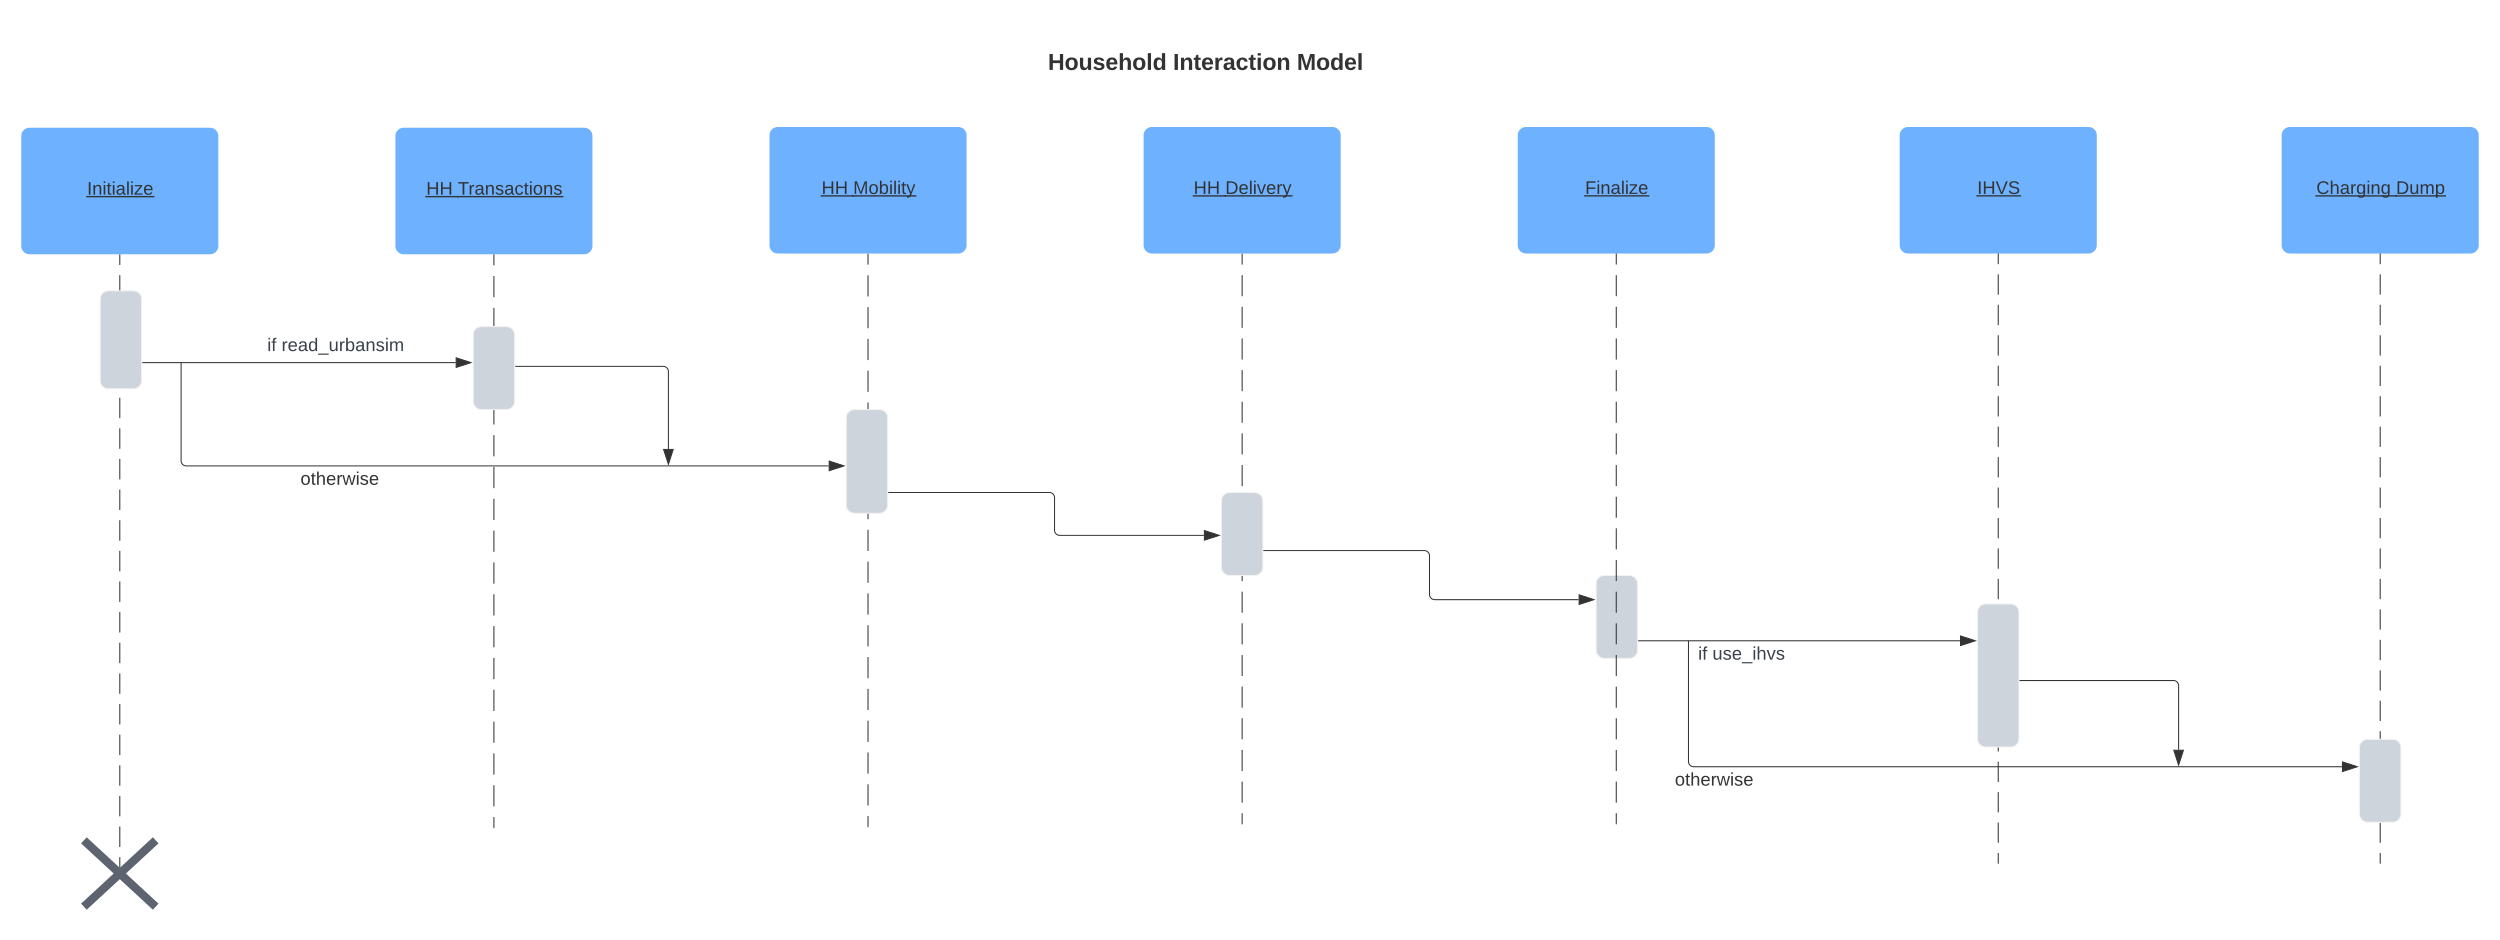 <svg xmlns="http://www.w3.org/2000/svg" xmlns:xlink="http://www.w3.org/1999/xlink" xmlns:lucid="lucid" width="2411.23" height="906.5"><g transform="translate(432.243 602.5)" lucid:page-tab-id="0_0"><path d="M-316.7-356.78v9.84m0 9.85v19.7m0 9.85v19.7m0 9.85v19.7m0 9.84v19.7m0 9.84v19.7m0 9.84v19.7m0 9.84v19.7m0 9.84v19.7m0 9.85v19.7m0 9.84v19.68m0 9.85v19.7m0 9.84v19.7m0 9.84v19.7m0 9.86v19.7m0 9.84v19.7m0 9.84v19.7m0 9.84v19.7m0 9.84v19.7m0 9.84v19.7m0 9.85v9.85" stroke="#333" fill="none"/><path d="M-316.23-356.77h-.95v-.5h.95z" stroke="#333" stroke-width=".05" fill="#333"/><path d="M-316.7 234.04v3.5" stroke="#333" fill="none"/><path d="M-335.63-314a8 8 0 0 1 8-8h24a8 8 0 0 1 8 8v78.52a8 8 0 0 1-8 8h-24a8 8 0 0 1-8-8z" stroke="#f2f2f2" fill="#ced4db"/><path d="M44.13-356.78v10.23m0 10.23v20.47m0 10.23v20.47m0 10.23v20.46m0 10.24v20.46m0 10.23v20.47m0 10.23v20.47m0 10.23v20.47m0 10.23v20.46m0 10.23v20.47m0 10.23v20.47m0 10.23v20.46m0 10.24v20.46m0 10.24v20.46m0 10.23v20.47m0 10.23v20.47m0 10.23v20.46m0 10.25v20.46m0 10.24v10.24" stroke="#333" fill="none"/><path d="M44.6-356.77h-.95v-.5h.95z" stroke="#333" stroke-width=".05" fill="#333"/><path d="M44.13 195.76v.52" stroke="#333" fill="none"/><path d="M-360 208a8 8 0 0 1 8-8h70.57a8 8 0 0 1 8 8v64a8 8 0 0 1-8 8H-352a8 8 0 0 1-8-8z" fill="none"/><path d="M-351.34 208l69.26 64m0-64l-69.26 64" stroke="#5d646f" stroke-width="8" fill="none"/><path d="M24.13-279.48a8 8 0 0 1 8-8h24a8 8 0 0 1 8 8v64a8 8 0 0 1-8 8h-24a8 8 0 0 1-8-8z" stroke="#f2f2f2" fill="#ced4db"/><path d="M404.96-357.5v10.23m0 10.23v20.45m0 10.24v20.46m0 10.23v20.46m0 10.2v20.47m0 10.23v20.46m0 10.22v20.46m0 10.23v20.46m0 10.23v20.45m0 10.24v20.46m0 10.23v20.45m0 10.23v20.47m0 10.23v20.46m0 10.22v20.46m0 10.23v20.46m0 10.23V113m0 10.24v20.46m0 10.23v20.45m0 10.23v10.24" stroke="#333" fill="none"/><path d="M405.44-357.5h-.95v-.5h.94z" stroke="#333" stroke-width=".05" fill="#333"/><path d="M404.96 194.83v.5" stroke="#333" fill="none"/><path d="M383.9-199.48a8 8 0 0 1 8-8h24a8 8 0 0 1 8 8v84a8 8 0 0 1-8 8h-24a8 8 0 0 1-8-8z" stroke="#f2f2f2" fill="#ced4db"/><path d="M-411.74-471.28a8 8 0 0 1 8-8h174.07a8 8 0 0 1 8 8v106a8 8 0 0 1-8 8h-174.07a8 8 0 0 1-8-8z" stroke="#000" stroke-opacity="0" fill="#6db1ff"/><use xlink:href="#a" transform="matrix(1,0,0,1,-403.743,-471.282) translate(55.5 56.556)"/><path d="M-50.9-471.28a8 8 0 0 1 8-8h174.07a8 8 0 0 1 8 8v106a8 8 0 0 1-8 8H-42.9a8 8 0 0 1-8-8z" stroke="#000" stroke-opacity="0" fill="#6db1ff"/><use xlink:href="#b" transform="matrix(1,0,0,1,-42.909,-471.282) translate(21.772 56.556)"/><use xlink:href="#c" transform="matrix(1,0,0,1,-42.909,-471.282) translate(52.29 56.556)"/><path d="M309.93-472a8 8 0 0 1 8-8H492a8 8 0 0 1 8 8v106a8 8 0 0 1-8 8H317.93a8 8 0 0 1-8-8z" stroke="#000" stroke-opacity="0" fill="#6db1ff"/><use xlink:href="#b" transform="matrix(1,0,0,1,317.925,-472) translate(42.216 56.556)"/><use xlink:href="#d" transform="matrix(1,0,0,1,317.925,-472) translate(72.735 56.556)"/><path d="M-294.63-252.76H7.25" stroke="#333" fill="none"/><path d="M-294.62-252.3h-.5v-.94h.5z" stroke="#333" stroke-width=".05" fill="#333"/><path d="M22-252.76l-14.26 4.63v-9.27z" stroke="#333" fill="#333"/><use xlink:href="#e" transform="matrix(1,0,0,1,-174.478,-278.097) translate(0.005 14.222)"/><use xlink:href="#f" transform="matrix(1,0,0,1,-174.478,-278.097) translate(13.783 14.222)"/><path d="M765.8-357.5v10.18m0 10.17v20.35m0 10.18v20.35m0 10.18v20.36m0 10.18v20.35m0 10.17v20.35m0 10.18v20.35m0 10.18v20.35m0 10.17v20.36m0 10.18v20.36m0 10.17v20.36m0 10.18v20.35m0 10.17v20.35m0 10.18v20.35m0 10.18v20.35m0 10.17v20.36m0 10.18v20.36m0 10.17v20.36m0 10.18v10.18" stroke="#333" fill="none"/><path d="M766.27-357.5h-.95v-.5h.95z" stroke="#333" stroke-width=".05" fill="#333"/><path d="M765.8 192v.52" stroke="#333" fill="none"/><path d="M670.76-472a8 8 0 0 1 8-8h174.07a8 8 0 0 1 8 8v106a8 8 0 0 1-8 8H678.76a8 8 0 0 1-8-8z" stroke="#000" stroke-opacity="0" fill="#6db1ff"/><use xlink:href="#b" transform="matrix(1,0,0,1,678.759,-472) translate(40.241 56.556)"/><use xlink:href="#g" transform="matrix(1,0,0,1,678.759,-472) translate(70.759 56.556)"/><path d="M1031.6-472a8 8 0 0 1 8-8h174.07a8 8 0 0 1 8 8v106a8 8 0 0 1-8 8H1039.6a8 8 0 0 1-8-8z" stroke="#000" stroke-opacity="0" fill="#6db1ff"/><use xlink:href="#h" transform="matrix(1,0,0,1,1039.593,-472) translate(56.981 56.556)"/><path d="M424.9-127.48h154.94a5 5 0 0 1 5 5v31.34a5 5 0 0 0 5 5H728.9" stroke="#333" fill="none"/><path d="M424.9-127h-.5v-.96h.5z" stroke="#333" stroke-width=".05" fill="#333"/><path d="M743.68-86.14L729.4-81.5v-9.28z" stroke="#333" fill="#333"/><path d="M745.8-119.48a8 8 0 0 1 8-8h24a8 8 0 0 1 8 8v64a8 8 0 0 1-8 8h-24a8 8 0 0 1-8-8z" stroke="#f2f2f2" fill="#ced4db"/><path d="M65.13-249.14h142.3a5 5 0 0 1 5 5v74.6" stroke="#333" fill="none"/><path d="M65.14-248.67h-.5v-.95h.5z" stroke="#333" stroke-width=".05" fill="#333"/><path d="M212.43-154.76l-4.64-14.27h9.26z" stroke="#333" fill="#333"/><path d="M786.8-71.48h154.7a5 5 0 0 1 5 5v37.34a5 5 0 0 0 5 5h138.82" stroke="#333" fill="none"/><path d="M786.8-71h-.5v-.96h.5z" stroke="#333" stroke-width=".05" fill="#333"/><path d="M1105.1-24.14l-14.28 4.63v-9.28z" stroke="#333" fill="#333"/><path d="M1107.2-39.48a8 8 0 0 1 8-8h24a8 8 0 0 1 8 8v64a8 8 0 0 1-8 8h-24a8 8 0 0 1-8-8z" stroke="#f2f2f2" fill="#ced4db"/><path d="M1126.63-357.5v10.18m0 10.17v20.35m0 10.18v20.35m0 10.18v20.36m0 10.18v20.35m0 10.17v20.35m0 10.18v20.35m0 10.18v20.35m0 10.17v20.36m0 10.18v20.36m0 10.17v20.36m0 10.18v20.35m0 10.17v20.35m0 10.18v20.35m0 10.18v20.35m0 10.17v20.36m0 10.18v20.36m0 10.17v20.36m0 10.18v10.18" stroke="#333" fill="none"/><path d="M1127.1-357.5h-.94v-.5h.94z" stroke="#333" stroke-width=".05" fill="#333"/><path d="M1126.63 192v.52" stroke="#333" fill="none"/><path d="M1400-472a8 8 0 0 1 8-8h174.08a8 8 0 0 1 8 8v106a8 8 0 0 1-8 8H1408a8 8 0 0 1-8-8z" stroke="#000" stroke-opacity="0" fill="#6db1ff"/><use xlink:href="#i" transform="matrix(1,0,0,1,1408,-472) translate(66.784 56.556)"/><path d="M1495.04-357.5v9.8m0 9.78v19.6m0 9.78v19.58m0 9.8v19.58m0 9.8v19.58m0 9.8v19.57m0 9.8v19.58m0 9.8v19.57m0 9.8v19.58m0 9.8v19.58m0 9.8v19.58m0 9.78v19.6m0 9.78V4.8m0 9.8v19.58m0 9.8v19.58m0 9.8v19.57m0 9.8v19.58m0 9.8v19.58m0 9.8v19.58m0 9.8v19.57m0 9.8v9.8" stroke="#333" fill="none"/><path d="M1495.5-357.5h-.94v-.5h.95z" stroke="#333" stroke-width=".05" fill="#333"/><path d="M1495.04 230v.52" stroke="#333" fill="none"/><path d="M1768.4-472a8 8 0 0 1 8-8h174.08a8 8 0 0 1 8 8v106a8 8 0 0 1-8 8H1776.4a8 8 0 0 1-8-8z" stroke="#000" stroke-opacity="0" fill="#6db1ff"/><use xlink:href="#j" transform="matrix(1,0,0,1,1776.407,-472) translate(25.401 56.556)"/><use xlink:href="#k" transform="matrix(1,0,0,1,1776.407,-472) translate(102.29 56.556)"/><path d="M1863.44-357.5v9.8m0 9.78v19.6m0 9.78v19.58m0 9.8v19.58m0 9.8v19.58m0 9.8v19.57m0 9.8v19.58m0 9.8v19.57m0 9.8v19.58m0 9.8v19.58m0 9.8v19.58m0 9.78v19.6m0 9.78V4.8m0 9.8v19.58m0 9.8v19.58m0 9.8v19.57m0 9.8v19.58m0 9.8v19.58m0 9.8v19.58m0 9.8v19.57m0 9.8v9.8" stroke="#333" fill="none"/><path d="M1863.92-357.5h-.95v-.5h.95z" stroke="#333" stroke-width=".05" fill="#333"/><path d="M1863.44 230v.52" stroke="#333" fill="none"/><path d="M1475.04-12a8 8 0 0 1 8-8h24a8 8 0 0 1 8 8v122a8 8 0 0 1-8 8h-24a8 8 0 0 1-8-8z" stroke="#f2f2f2" fill="#ced4db"/><path d="M1516.04 53.86H1664a5 5 0 0 1 5 5v61.76" stroke="#333" fill="none"/><path d="M1516.05 54.33h-.5v-.95h.5z" stroke="#333" stroke-width=".05" fill="#333"/><path d="M1669 135.38l-4.63-14.26h9.27z" stroke="#333" fill="#333"/><path d="M1843.44 118.52a8 8 0 0 1 8-8h24a8 8 0 0 1 8 8v64a8 8 0 0 1-8 8h-24a8 8 0 0 1-8-8z" stroke="#f2f2f2" fill="#ced4db"/><path d="M-257.57-252.26v94.12a5 5 0 0 0 5 5H367M-257.57-252.25v-.5" stroke="#333" fill="none"/><path d="M381.77-153.14l-14.26 4.63v-9.28z" stroke="#333" fill="#333"/><use xlink:href="#l" transform="matrix(1,0,0,1,-152.317,-149.143) translate(0 14.222)"/><use xlink:href="#m" transform="matrix(1,0,0,1,-152.317,-149.143) translate(9.877 14.222)"/><path d="M1148.2 15.52h309.95" stroke="#333" fill="none"/><path d="M1148.22 16h-.52v-.96h.52z" stroke="#333" stroke-width=".05" fill="#333"/><path d="M1472.92 15.52l-14.27 4.63v-9.27z" stroke="#333" fill="#333"/><use xlink:href="#n" transform="matrix(1,0,0,1,1205.578,19.519) translate(0.005 14.222)"/><use xlink:href="#o" transform="matrix(1,0,0,1,1205.578,19.519) translate(13.783 14.222)"/><path d="M1196.28 16.02V132a5 5 0 0 0 5 5h625.28M1196.28 16.03v-.5" stroke="#333" fill="none"/><path d="M1841.33 137l-14.27 4.63v-9.26z" stroke="#333" fill="#333"/><g><use xlink:href="#p" transform="matrix(1,0,0,1,1183.129,141) translate(0 14.222)"/></g><g filter="url(#q)"><path d="M200-574a6 6 0 0 1 6-6h1075.2a6 6 0 0 1 6 6v60.52a6 6 0 0 1-6 6H206a6 6 0 0 1-6-6z" stroke="#000" stroke-opacity="0" stroke-width="3" fill="#fff"/></g><path d="M566.5-574a6 6 0 0 1 6-6H894a6 6 0 0 1 6 6v68a6 6 0 0 1-6 6H572.5a6 6 0 0 1-6-6z" fill="none"/><g><use xlink:href="#r" transform="matrix(1,0,0,1,578.5,-568) translate(0 32.944)"/><use xlink:href="#s" transform="matrix(1,0,0,1,578.5,-568) translate(120.617 32.944)"/><use xlink:href="#t" transform="matrix(1,0,0,1,578.5,-568) translate(240.062 32.944)"/></g><path d="M299.93-123.56a3.92 3.92 0 0 1 3.92-3.92H536a3.92 3.92 0 0 1 3.93 3.92 3.92 3.92 0 0 1-3.92 3.92H303.86a3.92 3.92 0 0 1-3.92-3.92z" stroke="#000" stroke-opacity="0" stroke-width="2" fill="#fff" fill-opacity="0"/><defs><path fill="#333" d="M33 0v-248h34V0H33" id="u"/><path fill="#333" d="M117-194c89-4 53 116 60 194h-32v-121c0-31-8-49-39-48C34-167 62-67 57 0H25l-1-190h30c1 10-1 24 2 32 11-22 29-35 61-36" id="v"/><path fill="#333" d="M24-231v-30h32v30H24zM24 0v-190h32V0H24" id="w"/><path fill="#333" d="M59-47c-2 24 18 29 38 22v24C64 9 27 4 27-40v-127H5v-23h24l9-43h21v43h35v23H59v120" id="x"/><path fill="#333" d="M141-36C126-15 110 5 73 4 37 3 15-17 15-53c-1-64 63-63 125-63 3-35-9-54-41-54-24 1-41 7-42 31l-33-3c5-37 33-52 76-52 45 0 72 20 72 64v82c-1 20 7 32 28 27v20c-31 9-61-2-59-35zM48-53c0 20 12 33 32 33 41-3 63-29 60-74-43 2-92-5-92 41" id="y"/><path fill="#333" d="M24 0v-261h32V0H24" id="z"/><path fill="#333" d="M9 0v-24l116-142H16v-24h144v24L44-24h123V0H9" id="A"/><path fill="#333" d="M100-194c63 0 86 42 84 106H49c0 40 14 67 53 68 26 1 43-12 49-29l28 8c-11 28-37 45-77 45C44 4 14-33 15-96c1-61 26-98 85-98zm52 81c6-60-76-77-97-28-3 7-6 17-6 28h103" id="B"/><g id="a"><use transform="matrix(0.049,0,0,0.049,0,0)" xlink:href="#u"/><use transform="matrix(0.049,0,0,0.049,4.938,0)" xlink:href="#v"/><use transform="matrix(0.049,0,0,0.049,14.815,0)" xlink:href="#w"/><use transform="matrix(0.049,0,0,0.049,18.716,0)" xlink:href="#x"/><use transform="matrix(0.049,0,0,0.049,23.654,0)" xlink:href="#w"/><use transform="matrix(0.049,0,0,0.049,27.556,0)" xlink:href="#y"/><use transform="matrix(0.049,0,0,0.049,37.432,0)" xlink:href="#z"/><use transform="matrix(0.049,0,0,0.049,41.333,0)" xlink:href="#w"/><use transform="matrix(0.049,0,0,0.049,45.235,0)" xlink:href="#A"/><use transform="matrix(0.049,0,0,0.049,54.123,0)" xlink:href="#B"/><path fill="#333" d="M-.9 1.23h65.8v1.3H-.9z"/></g><path fill="#333" d="M197 0v-115H63V0H30v-248h33v105h134v-105h34V0h-34" id="C"/><g id="b"><use transform="matrix(0.049,0,0,0.049,0,0)" xlink:href="#C"/><use transform="matrix(0.049,0,0,0.049,12.79,0)" xlink:href="#C"/><path fill="#333" d="M-.9 1.23h32.3v1.3H-.9z"/></g><path fill="#333" d="M127-220V0H93v-220H8v-28h204v28h-85" id="D"/><path fill="#333" d="M114-163C36-179 61-72 57 0H25l-1-190h30c1 12-1 29 2 39 6-27 23-49 58-41v29" id="E"/><path fill="#333" d="M135-143c-3-34-86-38-87 0 15 53 115 12 119 90S17 21 10-45l28-5c4 36 97 45 98 0-10-56-113-15-118-90-4-57 82-63 122-42 12 7 21 19 24 35" id="F"/><path fill="#333" d="M96-169c-40 0-48 33-48 73s9 75 48 75c24 0 41-14 43-38l32 2c-6 37-31 61-74 61-59 0-76-41-82-99-10-93 101-131 147-64 4 7 5 14 7 22l-32 3c-4-21-16-35-41-35" id="G"/><path fill="#333" d="M100-194c62-1 85 37 85 99 1 63-27 99-86 99S16-35 15-95c0-66 28-99 85-99zM99-20c44 1 53-31 53-75 0-43-8-75-51-75s-53 32-53 75 10 74 51 75" id="H"/><g id="c"><use transform="matrix(0.049,0,0,0.049,0,0)" xlink:href="#D"/><use transform="matrix(0.049,0,0,0.049,10.173,0)" xlink:href="#E"/><use transform="matrix(0.049,0,0,0.049,16.049,0)" xlink:href="#y"/><use transform="matrix(0.049,0,0,0.049,25.926,0)" xlink:href="#v"/><use transform="matrix(0.049,0,0,0.049,35.802,0)" xlink:href="#F"/><use transform="matrix(0.049,0,0,0.049,44.691,0)" xlink:href="#y"/><use transform="matrix(0.049,0,0,0.049,54.568,0)" xlink:href="#G"/><use transform="matrix(0.049,0,0,0.049,63.457,0)" xlink:href="#x"/><use transform="matrix(0.049,0,0,0.049,68.395,0)" xlink:href="#w"/><use transform="matrix(0.049,0,0,0.049,72.296,0)" xlink:href="#H"/><use transform="matrix(0.049,0,0,0.049,82.173,0)" xlink:href="#v"/><use transform="matrix(0.049,0,0,0.049,92.049,0)" xlink:href="#F"/><path fill="#333" d="M-.9 1.23h102.73v1.3H-.9z"/></g><path fill="#333" d="M240 0l2-218c-23 76-54 145-80 218h-23L58-218 59 0H30v-248h44l77 211c21-75 51-140 76-211h43V0h-30" id="I"/><path fill="#333" d="M115-194c53 0 69 39 70 98 0 66-23 100-70 100C84 3 66-7 56-30L54 0H23l1-261h32v101c10-23 28-34 59-34zm-8 174c40 0 45-34 45-75 0-40-5-75-45-74-42 0-51 32-51 76 0 43 10 73 51 73" id="J"/><path fill="#333" d="M179-190L93 31C79 59 56 82 12 73V49c39 6 53-20 64-50L1-190h34L92-34l54-156h33" id="K"/><g id="d"><use transform="matrix(0.049,0,0,0.049,0,0)" xlink:href="#I"/><use transform="matrix(0.049,0,0,0.049,14.765,0)" xlink:href="#H"/><use transform="matrix(0.049,0,0,0.049,24.642,0)" xlink:href="#J"/><use transform="matrix(0.049,0,0,0.049,34.519,0)" xlink:href="#w"/><use transform="matrix(0.049,0,0,0.049,38.42,0)" xlink:href="#z"/><use transform="matrix(0.049,0,0,0.049,42.321,0)" xlink:href="#w"/><use transform="matrix(0.049,0,0,0.049,46.222,0)" xlink:href="#x"/><use transform="matrix(0.049,0,0,0.049,51.16,0)" xlink:href="#K"/><path fill="#333" d="M-.9 1.23h61.84v1.3H-.9z"/></g><path fill="#3a414a" d="M24-231v-30h32v30H24zM24 0v-190h32V0H24" id="L"/><path fill="#3a414a" d="M101-234c-31-9-42 10-38 44h38v23H63V0H32v-167H5v-23h27c-7-52 17-82 69-68v24" id="M"/><g id="e"><use transform="matrix(0.049,0,0,0.049,0,0)" xlink:href="#L"/><use transform="matrix(0.049,0,0,0.049,3.901,0)" xlink:href="#M"/></g><path fill="#3a414a" d="M114-163C36-179 61-72 57 0H25l-1-190h30c1 12-1 29 2 39 6-27 23-49 58-41v29" id="N"/><path fill="#3a414a" d="M100-194c63 0 86 42 84 106H49c0 40 14 67 53 68 26 1 43-12 49-29l28 8c-11 28-37 45-77 45C44 4 14-33 15-96c1-61 26-98 85-98zm52 81c6-60-76-77-97-28-3 7-6 17-6 28h103" id="O"/><path fill="#3a414a" d="M141-36C126-15 110 5 73 4 37 3 15-17 15-53c-1-64 63-63 125-63 3-35-9-54-41-54-24 1-41 7-42 31l-33-3c5-37 33-52 76-52 45 0 72 20 72 64v82c-1 20 7 32 28 27v20c-31 9-61-2-59-35zM48-53c0 20 12 33 32 33 41-3 63-29 60-74-43 2-92-5-92 41" id="P"/><path fill="#3a414a" d="M85-194c31 0 48 13 60 33l-1-100h32l1 261h-30c-2-10 0-23-3-31C134-8 116 4 85 4 32 4 16-35 15-94c0-66 23-100 70-100zm9 24c-40 0-46 34-46 75 0 40 6 74 45 74 42 0 51-32 51-76 0-42-9-74-50-73" id="Q"/><path fill="#3a414a" d="M-5 72V49h209v23H-5" id="R"/><path fill="#3a414a" d="M84 4C-5 8 30-112 23-190h32v120c0 31 7 50 39 49 72-2 45-101 50-169h31l1 190h-30c-1-10 1-25-2-33-11 22-28 36-60 37" id="S"/><path fill="#3a414a" d="M115-194c53 0 69 39 70 98 0 66-23 100-70 100C84 3 66-7 56-30L54 0H23l1-261h32v101c10-23 28-34 59-34zm-8 174c40 0 45-34 45-75 0-40-5-75-45-74-42 0-51 32-51 76 0 43 10 73 51 73" id="T"/><path fill="#3a414a" d="M117-194c89-4 53 116 60 194h-32v-121c0-31-8-49-39-48C34-167 62-67 57 0H25l-1-190h30c1 10-1 24 2 32 11-22 29-35 61-36" id="U"/><path fill="#3a414a" d="M135-143c-3-34-86-38-87 0 15 53 115 12 119 90S17 21 10-45l28-5c4 36 97 45 98 0-10-56-113-15-118-90-4-57 82-63 122-42 12 7 21 19 24 35" id="V"/><path fill="#3a414a" d="M210-169c-67 3-38 105-44 169h-31v-121c0-29-5-50-35-48C34-165 62-65 56 0H25l-1-190h30c1 10-1 24 2 32 10-44 99-50 107 0 11-21 27-35 58-36 85-2 47 119 55 194h-31v-121c0-29-5-49-35-48" id="W"/><g id="f"><use transform="matrix(0.049,0,0,0.049,0,0)" xlink:href="#N"/><use transform="matrix(0.049,0,0,0.049,5.877,0)" xlink:href="#O"/><use transform="matrix(0.049,0,0,0.049,15.753,0)" xlink:href="#P"/><use transform="matrix(0.049,0,0,0.049,25.63,0)" xlink:href="#Q"/><use transform="matrix(0.049,0,0,0.049,35.506,0)" xlink:href="#R"/><use transform="matrix(0.049,0,0,0.049,45.383,0)" xlink:href="#S"/><use transform="matrix(0.049,0,0,0.049,55.259,0)" xlink:href="#N"/><use transform="matrix(0.049,0,0,0.049,61.136,0)" xlink:href="#T"/><use transform="matrix(0.049,0,0,0.049,71.012,0)" xlink:href="#P"/><use transform="matrix(0.049,0,0,0.049,80.889,0)" xlink:href="#U"/><use transform="matrix(0.049,0,0,0.049,90.765,0)" xlink:href="#V"/><use transform="matrix(0.049,0,0,0.049,99.654,0)" xlink:href="#L"/><use transform="matrix(0.049,0,0,0.049,103.556,0)" xlink:href="#W"/></g><path fill="#333" d="M30-248c118-7 216 8 213 122C240-48 200 0 122 0H30v-248zM63-27c89 8 146-16 146-99s-60-101-146-95v194" id="X"/><path fill="#333" d="M108 0H70L1-190h34L89-25l56-165h34" id="Y"/><g id="g"><use transform="matrix(0.049,0,0,0.049,0,0)" xlink:href="#X"/><use transform="matrix(0.049,0,0,0.049,12.79,0)" xlink:href="#B"/><use transform="matrix(0.049,0,0,0.049,22.667,0)" xlink:href="#z"/><use transform="matrix(0.049,0,0,0.049,26.568,0)" xlink:href="#w"/><use transform="matrix(0.049,0,0,0.049,30.469,0)" xlink:href="#Y"/><use transform="matrix(0.049,0,0,0.049,39.358,0)" xlink:href="#B"/><use transform="matrix(0.049,0,0,0.049,49.235,0)" xlink:href="#E"/><use transform="matrix(0.049,0,0,0.049,55.111,0)" xlink:href="#K"/><path fill="#333" d="M-.9 1.23h65.8v1.3H-.9z"/></g><path fill="#333" d="M63-220v92h138v28H63V0H30v-248h175v28H63" id="Z"/><g id="h"><use transform="matrix(0.049,0,0,0.049,0,0)" xlink:href="#Z"/><use transform="matrix(0.049,0,0,0.049,10.815,0)" xlink:href="#w"/><use transform="matrix(0.049,0,0,0.049,14.716,0)" xlink:href="#v"/><use transform="matrix(0.049,0,0,0.049,24.593,0)" xlink:href="#y"/><use transform="matrix(0.049,0,0,0.049,34.469,0)" xlink:href="#z"/><use transform="matrix(0.049,0,0,0.049,38.37,0)" xlink:href="#w"/><use transform="matrix(0.049,0,0,0.049,42.272,0)" xlink:href="#A"/><use transform="matrix(0.049,0,0,0.049,51.16,0)" xlink:href="#B"/><path fill="#333" d="M-.9 1.23h62.82v1.3H-.88z"/></g><path fill="#333" d="M137 0h-34L2-248h35l83 218 83-218h36" id="aa"/><path fill="#333" d="M185-189c-5-48-123-54-124 2 14 75 158 14 163 119 3 78-121 87-175 55-17-10-28-26-33-46l33-7c5 56 141 63 141-1 0-78-155-14-162-118-5-82 145-84 179-34 5 7 8 16 11 25" id="ab"/><g id="i"><use transform="matrix(0.049,0,0,0.049,0,0)" xlink:href="#u"/><use transform="matrix(0.049,0,0,0.049,4.938,0)" xlink:href="#C"/><use transform="matrix(0.049,0,0,0.049,17.728,0)" xlink:href="#aa"/><use transform="matrix(0.049,0,0,0.049,29.58,0)" xlink:href="#ab"/><path fill="#333" d="M-.9 1.23h43.22v1.3H-.88z"/></g><path fill="#333" d="M212-179c-10-28-35-45-73-45-59 0-87 40-87 99 0 60 29 101 89 101 43 0 62-24 78-52l27 14C228-24 195 4 139 4 59 4 22-46 18-125c-6-104 99-153 187-111 19 9 31 26 39 46" id="ac"/><path fill="#333" d="M106-169C34-169 62-67 57 0H25v-261h32l-1 103c12-21 28-36 61-36 89 0 53 116 60 194h-32v-121c2-32-8-49-39-48" id="ad"/><path fill="#333" d="M177-190C167-65 218 103 67 71c-23-6-38-20-44-43l32-5c15 47 100 32 89-28v-30C133-14 115 1 83 1 29 1 15-40 15-95c0-56 16-97 71-98 29-1 48 16 59 35 1-10 0-23 2-32h30zM94-22c36 0 50-32 50-73 0-42-14-75-50-75-39 0-46 34-46 75s6 73 46 73" id="ae"/><g id="j"><use transform="matrix(0.049,0,0,0.049,0,0)" xlink:href="#ac"/><use transform="matrix(0.049,0,0,0.049,12.79,0)" xlink:href="#ad"/><use transform="matrix(0.049,0,0,0.049,22.667,0)" xlink:href="#y"/><use transform="matrix(0.049,0,0,0.049,32.543,0)" xlink:href="#E"/><use transform="matrix(0.049,0,0,0.049,38.42,0)" xlink:href="#ae"/><use transform="matrix(0.049,0,0,0.049,48.296,0)" xlink:href="#w"/><use transform="matrix(0.049,0,0,0.049,52.198,0)" xlink:href="#v"/><use transform="matrix(0.049,0,0,0.049,62.074,0)" xlink:href="#ae"/><path fill="#333" d="M-.9 1.23H77.8v1.3H-.9z"/></g><path fill="#333" d="M84 4C-5 8 30-112 23-190h32v120c0 31 7 50 39 49 72-2 45-101 50-169h31l1 190h-30c-1-10 1-25-2-33-11 22-28 36-60 37" id="af"/><path fill="#333" d="M210-169c-67 3-38 105-44 169h-31v-121c0-29-5-50-35-48C34-165 62-65 56 0H25l-1-190h30c1 10-1 24 2 32 10-44 99-50 107 0 11-21 27-35 58-36 85-2 47 119 55 194h-31v-121c0-29-5-49-35-48" id="ag"/><path fill="#333" d="M115-194c55 1 70 41 70 98S169 2 115 4C84 4 66-9 55-30l1 105H24l-1-265h31l2 30c10-21 28-34 59-34zm-8 174c40 0 45-34 45-75s-6-73-45-74c-42 0-51 32-51 76 0 43 10 73 51 73" id="ah"/><g id="k"><use transform="matrix(0.049,0,0,0.049,0,0)" xlink:href="#X"/><use transform="matrix(0.049,0,0,0.049,12.79,0)" xlink:href="#af"/><use transform="matrix(0.049,0,0,0.049,22.667,0)" xlink:href="#ag"/><use transform="matrix(0.049,0,0,0.049,37.432,0)" xlink:href="#ah"/><path fill="#333" d="M-.9 1.23h49.1v1.3H-.9z"/></g><path fill="#333" d="M206 0h-36l-40-164L89 0H53L-1-190h32L70-26l43-164h34l41 164 42-164h31" id="ai"/><g id="m"><use transform="matrix(0.049,0,0,0.049,0,0)" xlink:href="#H"/><use transform="matrix(0.049,0,0,0.049,9.877,0)" xlink:href="#x"/><use transform="matrix(0.049,0,0,0.049,14.815,0)" xlink:href="#ad"/><use transform="matrix(0.049,0,0,0.049,24.691,0)" xlink:href="#B"/><use transform="matrix(0.049,0,0,0.049,34.568,0)" xlink:href="#E"/><use transform="matrix(0.049,0,0,0.049,40.444,0)" xlink:href="#ai"/><use transform="matrix(0.049,0,0,0.049,53.235,0)" xlink:href="#w"/><use transform="matrix(0.049,0,0,0.049,57.136,0)" xlink:href="#F"/><use transform="matrix(0.049,0,0,0.049,66.025,0)" xlink:href="#B"/></g><g id="n"><use transform="matrix(0.049,0,0,0.049,0,0)" xlink:href="#L"/><use transform="matrix(0.049,0,0,0.049,3.901,0)" xlink:href="#M"/></g><path fill="#3a414a" d="M106-169C34-169 62-67 57 0H25v-261h32l-1 103c12-21 28-36 61-36 89 0 53 116 60 194h-32v-121c2-32-8-49-39-48" id="aj"/><path fill="#3a414a" d="M108 0H70L1-190h34L89-25l56-165h34" id="ak"/><g id="o"><use transform="matrix(0.049,0,0,0.049,0,0)" xlink:href="#S"/><use transform="matrix(0.049,0,0,0.049,9.877,0)" xlink:href="#V"/><use transform="matrix(0.049,0,0,0.049,18.765,0)" xlink:href="#O"/><use transform="matrix(0.049,0,0,0.049,28.642,0)" xlink:href="#R"/><use transform="matrix(0.049,0,0,0.049,38.519,0)" xlink:href="#L"/><use transform="matrix(0.049,0,0,0.049,42.42,0)" xlink:href="#aj"/><use transform="matrix(0.049,0,0,0.049,52.296,0)" xlink:href="#ak"/><use transform="matrix(0.049,0,0,0.049,61.185,0)" xlink:href="#V"/></g><g id="p"><use transform="matrix(0.049,0,0,0.049,0,0)" xlink:href="#H"/><use transform="matrix(0.049,0,0,0.049,9.877,0)" xlink:href="#x"/><use transform="matrix(0.049,0,0,0.049,14.815,0)" xlink:href="#ad"/><use transform="matrix(0.049,0,0,0.049,24.691,0)" xlink:href="#B"/><use transform="matrix(0.049,0,0,0.049,34.568,0)" xlink:href="#E"/><use transform="matrix(0.049,0,0,0.049,40.444,0)" xlink:href="#ai"/><use transform="matrix(0.049,0,0,0.049,53.235,0)" xlink:href="#w"/><use transform="matrix(0.049,0,0,0.049,57.136,0)" xlink:href="#F"/><use transform="matrix(0.049,0,0,0.049,66.025,0)" xlink:href="#B"/></g><filter id="q" filterUnits="objectBoundingBox" x="-.01" y="-.06" width="1.02" height="1.28"><feOffset result="offOut" in="SourceAlpha" dy="6"/><feGaussianBlur result="blurOut" in="offOut" stdDeviation="5"/><feColorMatrix result="colorOut" in="blurOut" values="0 0 0 0 0 0 0 0 0 0 0 0 0 0 0 0 0 0 0.502 0"/><feBlend in="SourceGraphic" in2="colorOut"/></filter><path fill="#333" d="M186 0v-106H76V0H24v-248h52v99h110v-99h50V0h-50" id="al"/><path fill="#333" d="M110-194c64 0 96 36 96 99 0 64-35 99-97 99-61 0-95-36-95-99 0-62 34-99 96-99zm-1 164c35 0 45-28 45-65 0-40-10-65-43-65-34 0-45 26-45 65 0 36 10 65 43 65" id="am"/><path fill="#333" d="M85 4C-2 5 27-109 22-190h50c7 57-23 150 33 157 60-5 35-97 40-157h50l1 190h-47c-2-12 1-28-3-38-12 25-28 42-61 42" id="an"/><path fill="#333" d="M137-138c1-29-70-34-71-4 15 46 118 7 119 86 1 83-164 76-172 9l43-7c4 19 20 25 44 25 33 8 57-30 24-41C81-84 22-81 20-136c-2-80 154-74 161-7" id="ao"/><path fill="#333" d="M185-48c-13 30-37 53-82 52C43 2 14-33 14-96s30-98 90-98c62 0 83 45 84 108H66c0 31 8 55 39 56 18 0 30-7 34-22zm-45-69c5-46-57-63-70-21-2 6-4 13-4 21h74" id="ap"/><path fill="#333" d="M114-157C55-157 80-60 75 0H25v-261h50l-1 109c12-26 28-41 61-42 86-1 58 113 63 194h-50c-7-57 23-157-34-157" id="aq"/><path fill="#333" d="M25 0v-261h50V0H25" id="ar"/><path fill="#333" d="M88-194c31-1 46 15 58 34l-1-101h50l1 261h-48c-2-10 0-23-3-31C134-8 116 4 84 4 32 4 16-41 15-95c0-56 19-97 73-99zm17 164c33 0 40-30 41-66 1-37-9-64-41-64s-38 30-39 65c0 43 13 65 39 65" id="as"/><g id="r"><use transform="matrix(0.062,0,0,0.062,0,0)" xlink:href="#al"/><use transform="matrix(0.062,0,0,0.062,15.988,0)" xlink:href="#am"/><use transform="matrix(0.062,0,0,0.062,29.506,0)" xlink:href="#an"/><use transform="matrix(0.062,0,0,0.062,43.025,0)" xlink:href="#ao"/><use transform="matrix(0.062,0,0,0.062,55.37,0)" xlink:href="#ap"/><use transform="matrix(0.062,0,0,0.062,67.716,0)" xlink:href="#aq"/><use transform="matrix(0.062,0,0,0.062,81.235,0)" xlink:href="#am"/><use transform="matrix(0.062,0,0,0.062,94.753,0)" xlink:href="#ar"/><use transform="matrix(0.062,0,0,0.062,100.926,0)" xlink:href="#as"/></g><path fill="#333" d="M24 0v-248h52V0H24" id="at"/><path fill="#333" d="M135-194c87-1 58 113 63 194h-50c-7-57 23-157-34-157-59 0-34 97-39 157H25l-1-190h47c2 12-1 28 3 38 12-26 28-41 61-42" id="au"/><path fill="#333" d="M115-3C79 11 28 4 28-45v-112H4v-33h27l15-45h31v45h36v33H77v99c-1 23 16 31 38 25v30" id="av"/><path fill="#333" d="M135-150c-39-12-60 13-60 57V0H25l-1-190h47c2 13-1 29 3 40 6-28 27-53 61-41v41" id="aw"/><path fill="#333" d="M133-34C117-15 103 5 69 4 32 3 11-16 11-54c-1-60 55-63 116-61 1-26-3-47-28-47-18 1-26 9-28 27l-52-2c7-38 36-58 82-57s74 22 75 68l1 82c-1 14 12 18 25 15v27c-30 8-71 5-69-32zm-48 3c29 0 43-24 42-57-32 0-66-3-65 30 0 17 8 27 23 27" id="ax"/><path fill="#333" d="M190-63c-7 42-38 67-86 67-59 0-84-38-90-98-12-110 154-137 174-36l-49 2c-2-19-15-32-35-32-30 0-35 28-38 64-6 74 65 87 74 30" id="ay"/><path fill="#333" d="M25-224v-37h50v37H25zM25 0v-190h50V0H25" id="az"/><g id="s"><use transform="matrix(0.062,0,0,0.062,0,0)" xlink:href="#at"/><use transform="matrix(0.062,0,0,0.062,6.173,0)" xlink:href="#au"/><use transform="matrix(0.062,0,0,0.062,19.691,0)" xlink:href="#av"/><use transform="matrix(0.062,0,0,0.062,27.037,0)" xlink:href="#ap"/><use transform="matrix(0.062,0,0,0.062,39.383,0)" xlink:href="#aw"/><use transform="matrix(0.062,0,0,0.062,48.025,0)" xlink:href="#ax"/><use transform="matrix(0.062,0,0,0.062,60.37,0)" xlink:href="#ay"/><use transform="matrix(0.062,0,0,0.062,72.716,0)" xlink:href="#av"/><use transform="matrix(0.062,0,0,0.062,80.062,0)" xlink:href="#az"/><use transform="matrix(0.062,0,0,0.062,86.235,0)" xlink:href="#am"/><use transform="matrix(0.062,0,0,0.062,99.753,0)" xlink:href="#au"/></g><path fill="#333" d="M230 0l2-204L168 0h-37L68-204 70 0H24v-248h70l56 185 57-185h69V0h-46" id="aA"/><g id="t"><use transform="matrix(0.062,0,0,0.062,0,0)" xlink:href="#aA"/><use transform="matrix(0.062,0,0,0.062,18.457,0)" xlink:href="#am"/><use transform="matrix(0.062,0,0,0.062,31.975,0)" xlink:href="#as"/><use transform="matrix(0.062,0,0,0.062,45.494,0)" xlink:href="#ap"/><use transform="matrix(0.062,0,0,0.062,57.84,0)" xlink:href="#ar"/></g></defs></g></svg>